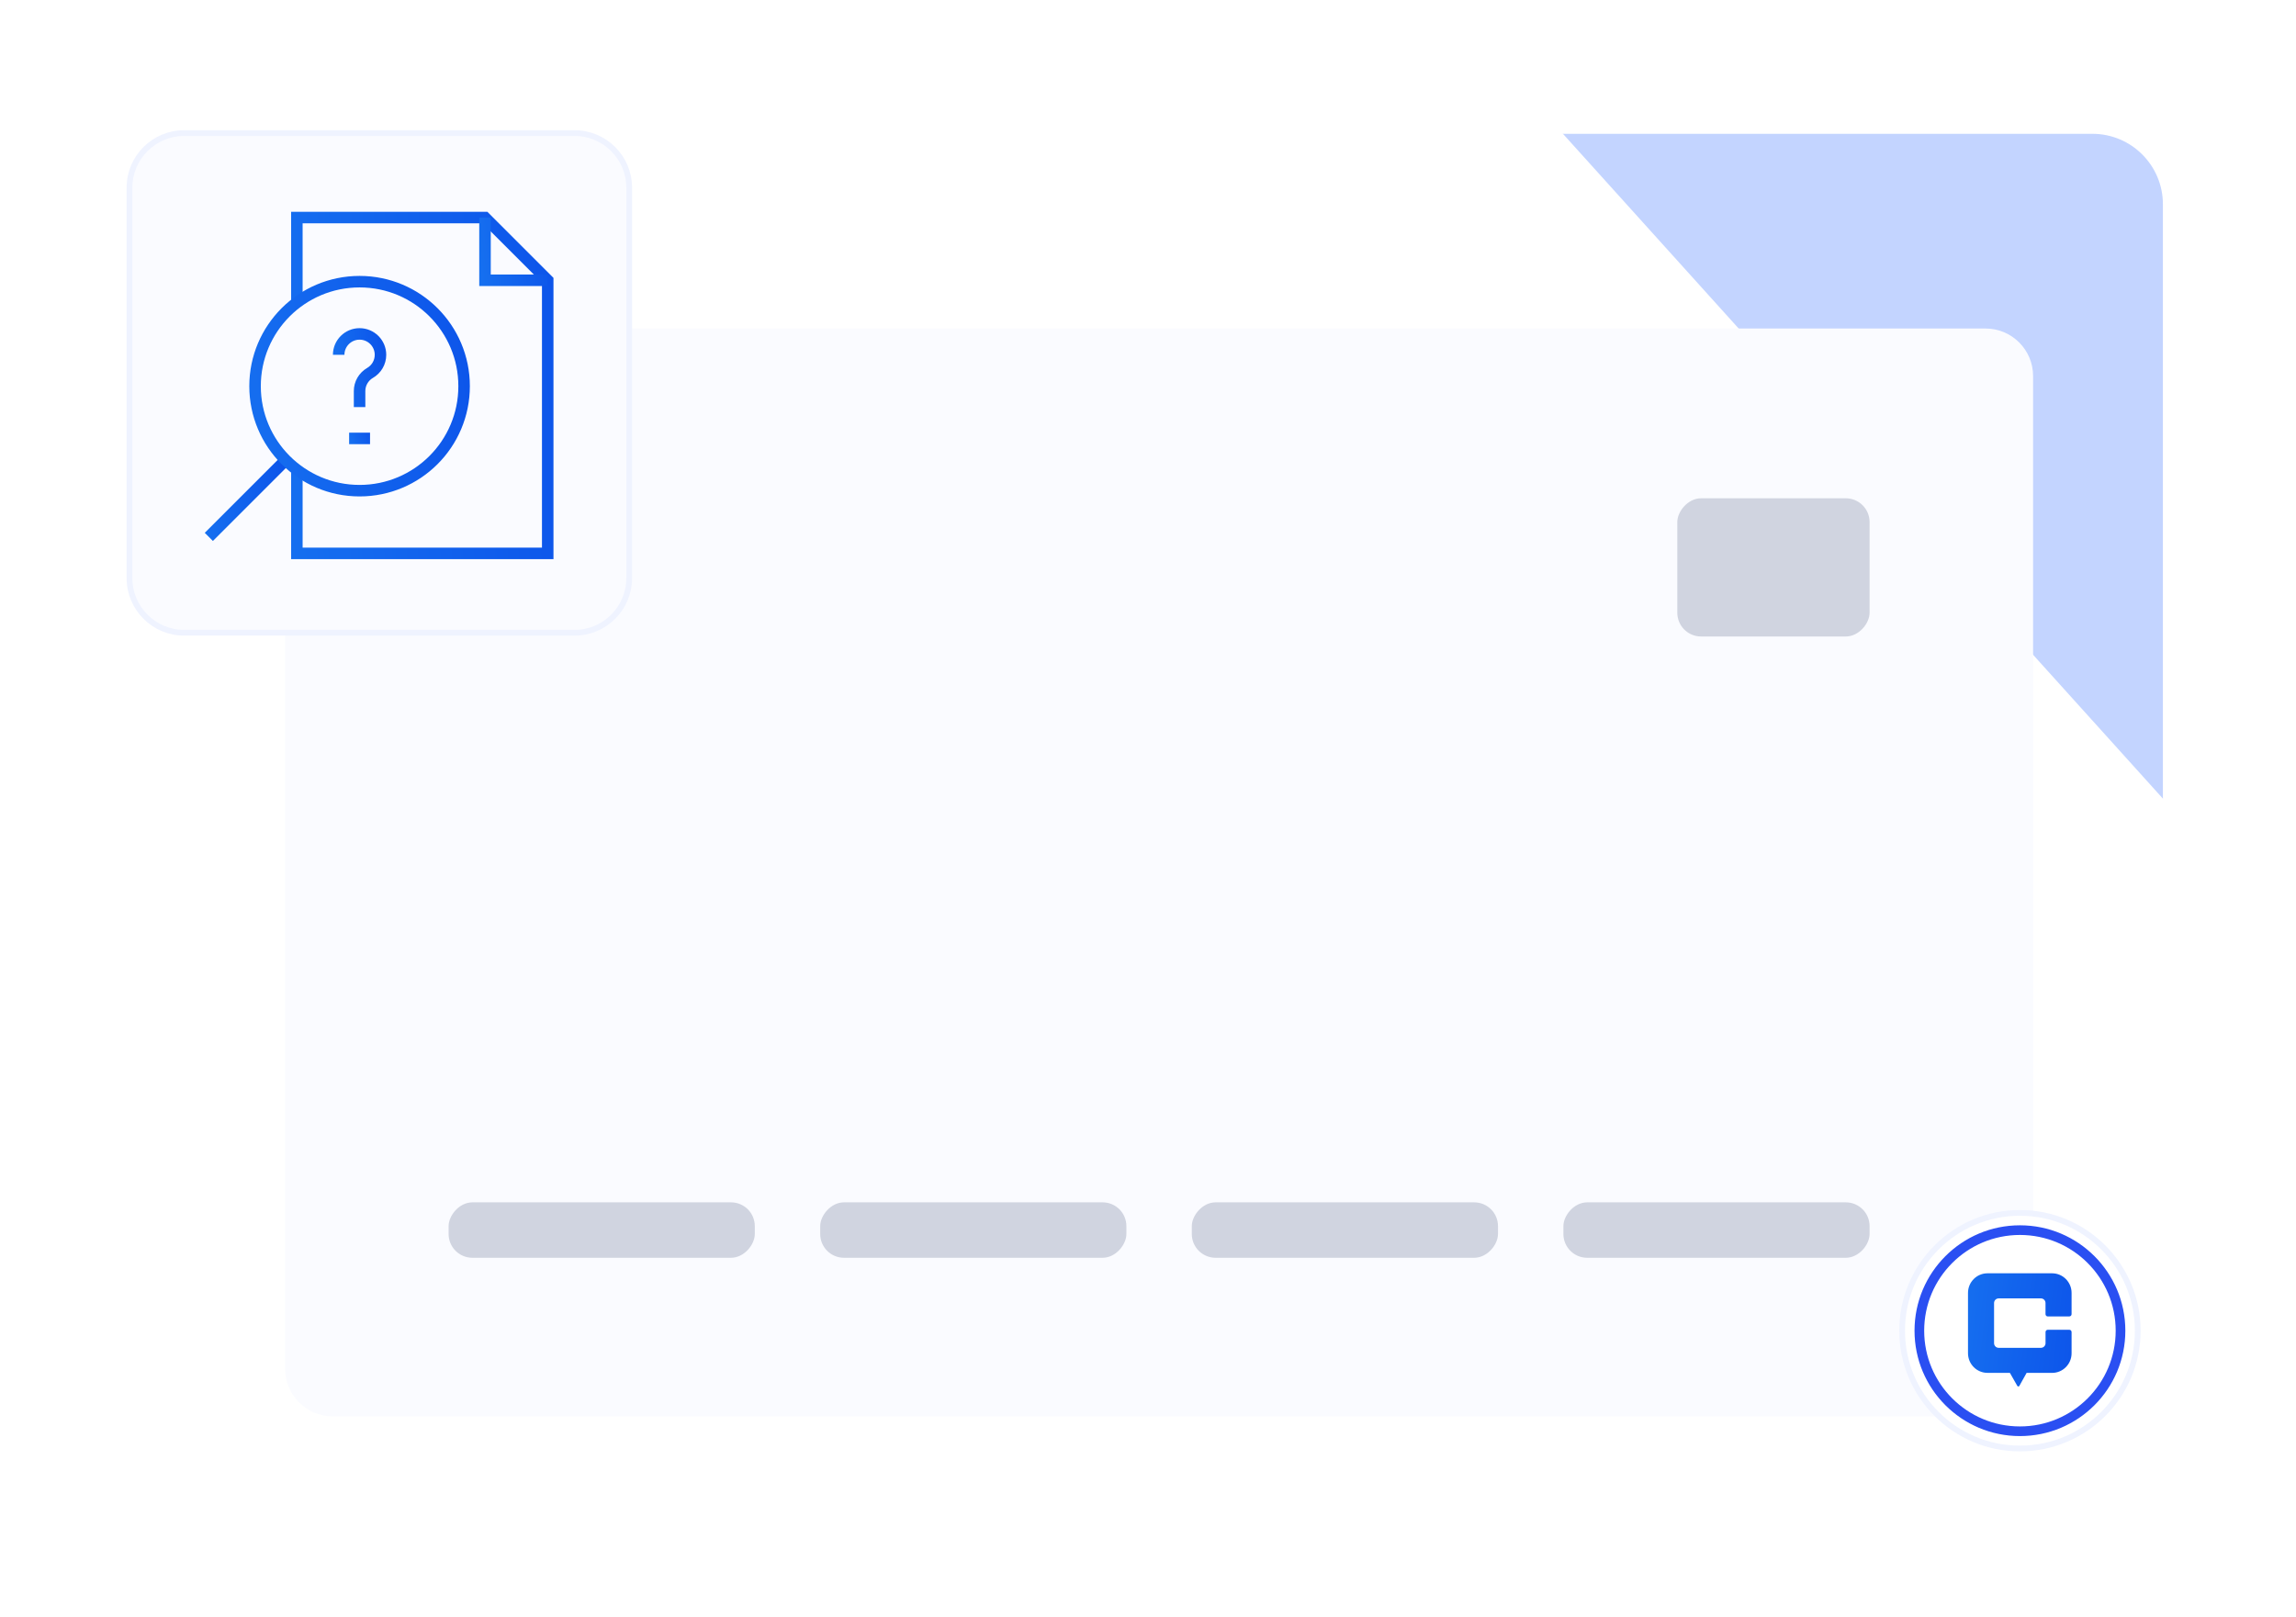 <svg width="399" height="281" viewBox="0 0 399 281" fill="none" xmlns="http://www.w3.org/2000/svg">
<path d="M47.835 23.258L363.616 23.258C370.385 23.258 375.872 28.745 375.872 35.514L375.872 249.246C375.872 258.376 368.471 265.777 359.341 265.777L166.545 265.777C161.863 265.777 157.4 263.792 154.265 260.314L35.556 128.613C32.819 125.577 31.304 121.633 31.304 117.545L31.304 39.789C31.304 30.659 38.705 23.258 47.835 23.258Z" fill="#C3D4FF"/>
<path d="M382.468 280.863H14.178C6.348 280.863 0 274.515 0 266.685V16.848C0 7.718 7.401 0.316 16.532 0.316H243.562C248.241 0.316 252.701 2.299 255.836 5.774L394.742 159.726C397.483 162.763 399 166.709 399 170.8V264.331C399 273.461 391.599 280.863 382.468 280.863Z" fill="white"/>
<g filter="url(#filter0_ddd_4369_2363)">
<path d="M353.313 53.999C353.313 49.434 349.613 45.733 345.048 45.733H57.812C53.247 45.733 49.546 49.434 49.546 53.999V226.547C49.546 231.112 53.247 234.813 57.812 234.813H345.048C349.613 234.813 353.313 231.112 353.313 226.547V53.999Z" fill="#FAFBFF"/>
<rect width="33.417" height="24.021" rx="4.133" transform="matrix(-1 0 0 1 324.899 75.244)" fill="#D0D4E0"/>
<rect width="53.211" height="9.634" rx="4.133" transform="matrix(-1 0 0 1 324.899 197.618)" fill="#D0D4E0"/>
<rect width="53.211" height="9.634" rx="4.133" transform="matrix(-1 0 0 1 260.323 197.618)" fill="#D0D4E0"/>
<rect width="53.211" height="9.634" rx="4.133" transform="matrix(-1 0 0 1 195.746 197.618)" fill="#D0D4E0"/>
<rect width="53.211" height="9.634" rx="4.133" transform="matrix(-1 0 0 1 131.17 197.618)" fill="#D0D4E0"/>
</g>
<path d="M351.025 210.816C339.718 210.816 330.551 219.983 330.551 231.291C330.551 242.599 339.717 251.766 351.025 251.766C362.333 251.766 371.5 242.599 371.5 231.291C371.5 219.983 362.333 210.817 351.025 210.816Z" fill="white"/>
<path d="M351.025 210.816C339.718 210.816 330.551 219.983 330.551 231.291C330.551 242.599 339.717 251.766 351.025 251.766C362.333 251.766 371.5 242.599 371.5 231.291C371.5 219.983 362.333 210.817 351.025 210.816Z" stroke="#EFF3FF"/>
<path d="M351.025 248.771C341.372 248.771 333.546 240.945 333.546 231.292C333.546 221.638 341.372 213.812 351.025 213.812C360.678 213.812 368.504 221.638 368.504 231.292C368.504 240.945 360.678 248.771 351.025 248.771Z" stroke="#2A4FF2" stroke-width="1.678" stroke-linecap="round" stroke-linejoin="round"/>
<path d="M355.871 228.811H359.603C359.824 228.811 360 228.634 360 228.411V224.727C360 222.844 358.484 221.316 356.616 221.316H345.384C343.516 221.316 342 222.844 342 224.727V235.21C342 237.093 343.516 238.621 345.384 238.621H349.279L350.569 240.885C350.65 241.026 350.849 241.026 350.926 240.885L352.185 238.625H356.616C358.484 238.625 360 237.097 360 235.214V231.531C360 231.308 359.824 231.13 359.603 231.13H355.871C355.65 231.13 355.474 231.308 355.474 231.531V233.468C355.474 233.909 355.118 234.268 354.68 234.268H347.325C346.887 234.268 346.53 233.909 346.53 233.468V226.478C346.53 226.037 346.887 225.678 347.325 225.678H354.675C355.113 225.678 355.47 226.037 355.47 226.478V228.415C355.47 228.638 355.646 228.816 355.867 228.816L355.871 228.811Z" fill="url(#paint0_linear_4369_2363)"/>
<path d="M32 23.133H99.844C105.09 23.133 109.344 27.386 109.344 32.633V100.477C109.344 105.723 105.09 109.977 99.844 109.977H32C26.753 109.977 22.5 105.723 22.5 100.477V32.633C22.5 27.386 26.753 23.133 32 23.133Z" fill="#FAFBFF"/>
<path d="M32 23.133H99.844C105.09 23.133 109.344 27.386 109.344 32.633V100.477C109.344 105.723 105.09 109.977 99.844 109.977H32C26.753 109.977 22.5 105.723 22.5 100.477V32.633C22.5 27.386 26.753 23.133 32 23.133Z" stroke="#EFF3FF"/>
<g clip-path="url(#clip0_4369_2363)">
<mask id="mask0_4369_2363" style="mask-type:luminance" maskUnits="userSpaceOnUse" x="35" y="36" width="62" height="62">
<path d="M35 36H97V98H35V36Z" fill="white"/>
</mask>
<g mask="url(#mask0_4369_2363)">
<path d="M51.59 81.654V96.184H95.184V48.715L84.285 37.816H51.59V52.589" stroke="url(#paint1_linear_4369_2363)" stroke-width="2" stroke-miterlimit="10"/>
<path d="M95.184 48.715H84.285V37.816" stroke="url(#paint2_linear_4369_2363)" stroke-width="2" stroke-miterlimit="10"/>
<path d="M36.289 93.319L49.117 80.491" stroke="url(#paint3_linear_4369_2363)" stroke-width="2" stroke-miterlimit="10"/>
<path d="M58.855 61.672C58.855 59.666 60.482 58.039 62.488 58.039C64.495 58.039 66.121 59.666 66.121 61.672C66.121 63.017 65.391 64.191 64.305 64.819C63.183 65.468 62.488 66.669 62.488 67.966V70.754" stroke="url(#paint4_linear_4369_2363)" stroke-width="2" stroke-miterlimit="10"/>
<path d="M60.672 76.203H64.305" stroke="url(#paint5_linear_4369_2363)" stroke-width="2" stroke-miterlimit="10"/>
<path d="M62.488 85.285C52.457 85.285 44.324 77.153 44.324 67.121C44.324 57.089 52.456 48.957 62.488 48.957C72.52 48.957 80.652 57.089 80.652 67.121C80.652 77.153 72.52 85.285 62.488 85.285Z" stroke="url(#paint6_linear_4369_2363)" stroke-width="2" stroke-miterlimit="10"/>
</g>
</g>
<defs>
<filter id="filter0_ddd_4369_2363" x="33.014" y="33.335" width="336.831" height="222.143" filterUnits="userSpaceOnUse" color-interpolation-filters="sRGB">
<feFlood flood-opacity="0" result="BackgroundImageFix"/>
<feColorMatrix in="SourceAlpha" type="matrix" values="0 0 0 0 0 0 0 0 0 0 0 0 0 0 0 0 0 0 127 0" result="hardAlpha"/>
<feOffset dy="3.1"/>
<feGaussianBlur stdDeviation="4.133"/>
<feComposite in2="hardAlpha" operator="out"/>
<feColorMatrix type="matrix" values="0 0 0 0 0.118 0 0 0 0 0 0 0 0 0 0.369 0 0 0 0.04 0"/>
<feBlend mode="normal" in2="BackgroundImageFix" result="effect1_dropShadow_4369_2363"/>
<feColorMatrix in="SourceAlpha" type="matrix" values="0 0 0 0 0 0 0 0 0 0 0 0 0 0 0 0 0 0 127 0" result="hardAlpha"/>
<feOffset dy="4.133"/>
<feGaussianBlur stdDeviation="2.066"/>
<feComposite in2="hardAlpha" operator="out"/>
<feColorMatrix type="matrix" values="0 0 0 0 0.118 0 0 0 0 0 0 0 0 0 0.369 0 0 0 0.02 0"/>
<feBlend mode="normal" in2="effect1_dropShadow_4369_2363" result="effect2_dropShadow_4369_2363"/>
<feColorMatrix in="SourceAlpha" type="matrix" values="0 0 0 0 0 0 0 0 0 0 0 0 0 0 0 0 0 0 127 0" result="hardAlpha"/>
<feOffset dy="4.133"/>
<feGaussianBlur stdDeviation="8.266"/>
<feComposite in2="hardAlpha" operator="out"/>
<feColorMatrix type="matrix" values="0 0 0 0 0.781 0 0 0 0 0.743 0 0 0 0 0.862 0 0 0 0.25 0"/>
<feBlend mode="normal" in2="effect2_dropShadow_4369_2363" result="effect3_dropShadow_4369_2363"/>
<feBlend mode="normal" in="SourceGraphic" in2="effect3_dropShadow_4369_2363" result="shape"/>
</filter>
<linearGradient id="paint0_linear_4369_2363" x1="325.344" y1="161.057" x2="368.938" y2="166.272" gradientUnits="userSpaceOnUse">
<stop stop-color="#1F8CF6"/>
<stop offset="1" stop-color="#0D55EA"/>
</linearGradient>
<linearGradient id="paint1_linear_4369_2363" x1="11.251" y1="274.949" x2="117.33" y2="264.59" gradientUnits="userSpaceOnUse">
<stop stop-color="#1F8CF6"/>
<stop offset="1" stop-color="#0D55EA"/>
</linearGradient>
<linearGradient id="paint2_linear_4369_2363" x1="74.2" y1="82.094" x2="100.523" y2="78.653" gradientUnits="userSpaceOnUse">
<stop stop-color="#1F8CF6"/>
<stop offset="1" stop-color="#0D55EA"/>
</linearGradient>
<linearGradient id="paint3_linear_4369_2363" x1="24.419" y1="132.608" x2="55.402" y2="128.557" gradientUnits="userSpaceOnUse">
<stop stop-color="#1F8CF6"/>
<stop offset="1" stop-color="#0D55EA"/>
</linearGradient>
<linearGradient id="paint4_linear_4369_2363" x1="52.132" y1="109.697" x2="69.882" y2="108.37" gradientUnits="userSpaceOnUse">
<stop stop-color="#1F8CF6"/>
<stop offset="1" stop-color="#0D55EA"/>
</linearGradient>
<linearGradient id="paint5_linear_4369_2363" x1="57.31" y1="79.266" x2="64.592" y2="75.807" gradientUnits="userSpaceOnUse">
<stop stop-color="#1F8CF6"/>
<stop offset="1" stop-color="#0D55EA"/>
</linearGradient>
<linearGradient id="paint6_linear_4369_2363" x1="10.708" y1="196.55" x2="98.451" y2="185.077" gradientUnits="userSpaceOnUse">
<stop stop-color="#1F8CF6"/>
<stop offset="1" stop-color="#0D55EA"/>
</linearGradient>
<clipPath id="clip0_4369_2363">
<rect width="62" height="62" fill="white" transform="translate(35 36)"/>
</clipPath>
</defs>
</svg>
